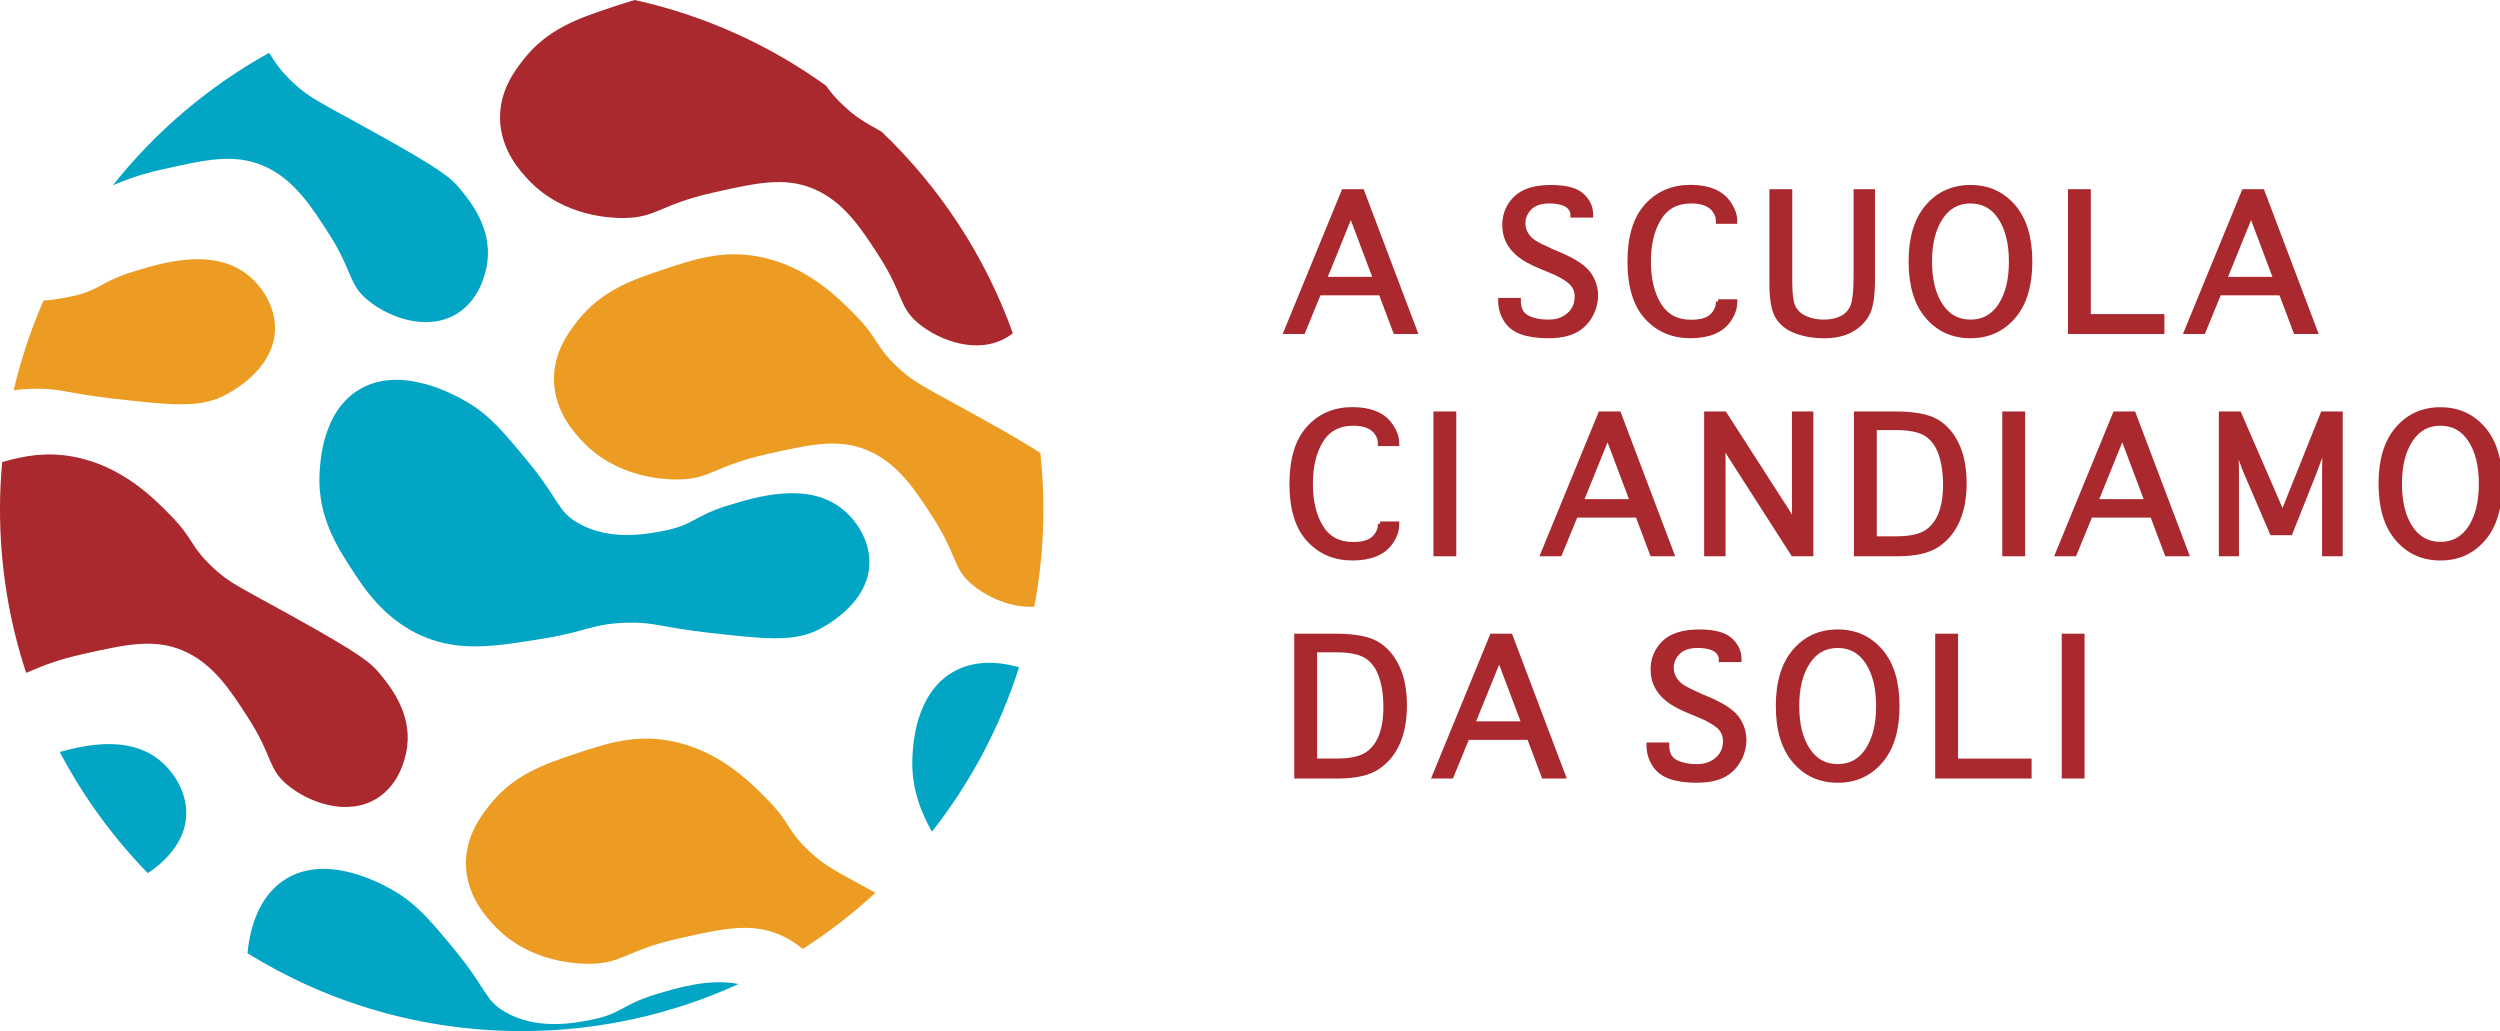 <?xml version="1.0" encoding="utf-8"?>
<!-- Generator: Adobe Illustrator 16.0.3, SVG Export Plug-In . SVG Version: 6.00 Build 0)  -->
<!DOCTYPE svg PUBLIC "-//W3C//DTD SVG 1.1//EN" "http://www.w3.org/Graphics/SVG/1.1/DTD/svg11.dtd">
<svg version="1.1" id="Layer_1" xmlns="http://www.w3.org/2000/svg" xmlns:xlink="http://www.w3.org/1999/xlink" x="0px" y="0px"
	 width="275.546px" height="113.645px" viewBox="0 0 275.546 113.645" enable-background="new 0 0 275.546 113.645"
	 xml:space="preserve">
<path fill="#AA292E" d="M143.622,36.564h-1.875l6.345-15.461h2.035l5.848,15.461h-2.179l-1.603-4.262h-6.826L143.622,36.564z
	 M145.977,30.766h5.625l-2.709-7.194L145.977,30.766z"/>
<path fill="none" stroke="#AA292E" stroke-width="0.5" stroke-miterlimit="10" d="M143.622,36.564h-1.875l6.345-15.461h2.035
	l5.848,15.461h-2.179l-1.603-4.262h-6.826L143.622,36.564z M145.977,30.766h5.625l-2.709-7.194L145.977,30.766z"/>
<path fill="#AA292E" d="M165.377,33.088h2.003v0.097c0,0.854,0.305,1.45,0.914,1.787c0.608,0.336,1.415,0.504,2.419,0.504
	c0.875,0,1.609-0.257,2.203-0.769c0.593-0.514,0.889-1.185,0.889-2.019c0-0.674-0.256-1.229-0.77-1.666
	c-0.512-0.429-1.287-0.851-2.322-1.267l-0.817-0.338c-1.09-0.446-1.907-0.894-2.452-1.338c-0.545-0.44-0.951-0.933-1.217-1.472
	c-0.267-0.54-0.4-1.142-0.4-1.803c0-1.177,0.414-2.164,1.24-2.966c0.828-0.801,2.123-1.2,3.887-1.2c1.613,0,2.748,0.299,3.404,0.896
	c0.657,0.6,0.985,1.299,0.985,2.1v0.097h-2.003v-0.097c0-0.256-0.102-0.508-0.305-0.754c-0.202-0.243-0.506-0.424-0.912-0.537
	c-0.406-0.11-0.85-0.168-1.33-0.168c-0.994,0-1.729,0.248-2.203,0.746c-0.477,0.496-0.713,1.062-0.713,1.689
	c0,0.428,0.111,0.829,0.336,1.204c0.225,0.373,0.533,0.683,0.93,0.927c0.395,0.246,1.063,0.578,2.003,0.994l0.945,0.401
	c1.517,0.661,2.532,1.356,3.044,2.084c0.502,0.726,0.753,1.506,0.753,2.338c0,0.78-0.206,1.532-0.616,2.259
	c-0.412,0.727-0.982,1.278-1.715,1.65c-0.732,0.373-1.706,0.561-2.924,0.561c-1.154,0-2.118-0.136-2.893-0.408
	c-0.774-0.271-1.362-0.726-1.763-1.361c-0.399-0.637-0.601-1.327-0.601-2.075V33.088z"/>
<path fill="none" stroke="#AA292E" stroke-width="0.5" stroke-miterlimit="10" d="M165.377,33.088h2.003v0.097
	c0,0.854,0.305,1.45,0.914,1.787c0.608,0.336,1.415,0.504,2.419,0.504c0.875,0,1.609-0.257,2.203-0.769
	c0.593-0.514,0.889-1.185,0.889-2.019c0-0.674-0.256-1.229-0.77-1.666c-0.512-0.429-1.287-0.851-2.322-1.267l-0.817-0.338
	c-1.09-0.446-1.907-0.894-2.452-1.338c-0.545-0.44-0.951-0.933-1.217-1.472c-0.267-0.54-0.4-1.142-0.4-1.803
	c0-1.177,0.414-2.164,1.24-2.966c0.828-0.801,2.123-1.2,3.887-1.2c1.613,0,2.748,0.299,3.404,0.896c0.657,0.6,0.985,1.299,0.985,2.1
	v0.097h-2.003v-0.097c0-0.256-0.102-0.508-0.305-0.754c-0.202-0.243-0.506-0.424-0.912-0.537c-0.406-0.11-0.85-0.168-1.33-0.168
	c-0.994,0-1.729,0.248-2.203,0.746c-0.477,0.496-0.713,1.062-0.713,1.689c0,0.428,0.111,0.829,0.336,1.204
	c0.225,0.373,0.533,0.683,0.93,0.927c0.395,0.246,1.063,0.578,2.003,0.994l0.945,0.401c1.517,0.661,2.532,1.356,3.044,2.084
	c0.502,0.726,0.753,1.506,0.753,2.338c0,0.78-0.206,1.532-0.616,2.259c-0.412,0.727-0.982,1.278-1.715,1.65
	c-0.732,0.373-1.706,0.561-2.924,0.561c-1.154,0-2.118-0.136-2.893-0.408c-0.774-0.271-1.362-0.726-1.763-1.361
	c-0.399-0.637-0.601-1.327-0.601-2.075V33.088z"/>
<path fill="#AA292E" d="M189.369,33.232h1.858v0.097c0,0.618-0.211,1.243-0.632,1.875c-0.422,0.631-0.997,1.092-1.724,1.386
	c-0.727,0.293-1.575,0.439-2.547,0.439c-1.966,0-3.573-0.684-4.823-2.051s-1.875-3.418-1.875-6.151c0-2.714,0.623-4.761,1.867-6.138
	c1.244-1.379,2.86-2.065,4.848-2.065c0.961,0,1.804,0.147,2.53,0.446c0.727,0.3,1.302,0.77,1.724,1.41
	c0.421,0.642,0.632,1.256,0.632,1.845v0.095h-1.858v-0.095c0-0.375-0.12-0.738-0.36-1.091c-0.24-0.354-0.579-0.616-1.018-0.793
	c-0.438-0.178-0.967-0.266-1.586-0.266c-1.581,0-2.759,0.625-3.534,1.875c-0.773,1.25-1.16,2.842-1.16,4.776
	c0,1.954,0.387,3.554,1.16,4.799c0.775,1.244,1.947,1.867,3.519,1.867c1.077,0,1.845-0.226,2.299-0.675
	c0.454-0.448,0.681-0.944,0.681-1.489V33.232z"/>
<path fill="none" stroke="#AA292E" stroke-width="0.5" stroke-miterlimit="10" d="M189.369,33.232h1.858v0.097
	c0,0.618-0.211,1.243-0.632,1.875c-0.422,0.631-0.997,1.092-1.724,1.386c-0.727,0.293-1.575,0.439-2.547,0.439
	c-1.966,0-3.573-0.684-4.823-2.051s-1.875-3.418-1.875-6.151c0-2.714,0.623-4.761,1.867-6.138c1.244-1.379,2.86-2.065,4.848-2.065
	c0.961,0,1.804,0.147,2.53,0.446c0.727,0.3,1.302,0.77,1.724,1.41c0.421,0.642,0.632,1.256,0.632,1.845v0.095h-1.858v-0.095
	c0-0.375-0.12-0.738-0.36-1.091c-0.24-0.354-0.579-0.616-1.018-0.793c-0.438-0.178-0.967-0.266-1.586-0.266
	c-1.581,0-2.759,0.625-3.534,1.875c-0.773,1.25-1.16,2.842-1.16,4.776c0,1.954,0.387,3.554,1.16,4.799
	c0.775,1.244,1.947,1.867,3.519,1.867c1.077,0,1.845-0.226,2.299-0.675c0.454-0.448,0.681-0.944,0.681-1.489V33.232z"/>
<path fill="#AA292E" d="M195.272,21.104h2.019v9.935c0,1.453,0.142,2.427,0.424,2.923c0.283,0.497,0.725,0.873,1.322,1.131
	c0.598,0.256,1.266,0.383,2.003,0.383c0.705,0,1.333-0.127,1.883-0.383c0.551-0.258,0.958-0.666,1.226-1.226
	c0.268-0.562,0.4-1.739,0.4-3.533v-9.229h1.859v9.758c0,1.806-0.209,3.074-0.625,3.806c-0.417,0.731-1.017,1.308-1.803,1.729
	c-0.785,0.422-1.771,0.634-2.956,0.634c-1.101,0-2.11-0.169-3.028-0.505c-0.919-0.338-1.602-0.862-2.051-1.577
	c-0.449-0.718-0.673-1.929-0.673-3.64V21.104z"/>
<path fill="none" stroke="#AA292E" stroke-width="0.5" stroke-miterlimit="10" d="M195.272,21.104h2.019v9.935
	c0,1.453,0.142,2.427,0.424,2.923c0.283,0.497,0.725,0.873,1.322,1.131c0.598,0.256,1.266,0.383,2.003,0.383
	c0.705,0,1.333-0.127,1.883-0.383c0.551-0.258,0.958-0.666,1.226-1.226c0.268-0.562,0.4-1.739,0.4-3.533v-9.229h1.859v9.758
	c0,1.806-0.209,3.074-0.625,3.806c-0.417,0.731-1.017,1.308-1.803,1.729c-0.785,0.422-1.771,0.634-2.956,0.634
	c-1.101,0-2.11-0.169-3.028-0.505c-0.919-0.338-1.602-0.862-2.051-1.577c-0.449-0.718-0.673-1.929-0.673-3.64V21.104z"/>
<path fill="#AA292E" d="M217.182,37.03c-1.934,0-3.512-0.709-4.734-2.132c-1.224-1.42-1.835-3.444-1.835-6.071
	c0-2.618,0.611-4.638,1.835-6.058c1.223-1.42,2.801-2.131,4.734-2.131s3.512,0.711,4.734,2.131c1.224,1.42,1.834,3.439,1.834,6.058
	c0,2.627-0.61,4.651-1.834,6.071C220.693,36.321,219.115,37.03,217.182,37.03 M217.182,35.475c1.41,0,2.51-0.604,3.301-1.817
	c0.79-1.211,1.185-2.823,1.185-4.83c0-1.998-0.395-3.606-1.185-4.823c-0.791-1.218-1.891-1.828-3.301-1.828
	c-1.399,0-2.497,0.61-3.292,1.828c-0.796,1.217-1.194,2.825-1.194,4.823c0,2.007,0.398,3.619,1.194,4.83
	C214.685,34.87,215.782,35.475,217.182,35.475"/>
<path fill="none" stroke="#AA292E" stroke-width="0.5" stroke-miterlimit="10" d="M217.182,37.03c-1.934,0-3.512-0.709-4.734-2.132
	c-1.224-1.42-1.835-3.444-1.835-6.071c0-2.618,0.611-4.638,1.835-6.058c1.223-1.42,2.801-2.131,4.734-2.131s3.512,0.711,4.734,2.131
	c1.224,1.42,1.834,3.439,1.834,6.058c0,2.627-0.61,4.651-1.834,6.071C220.693,36.321,219.115,37.03,217.182,37.03z M217.182,35.475
	c1.41,0,2.51-0.604,3.301-1.817c0.79-1.211,1.185-2.823,1.185-4.83c0-1.998-0.395-3.606-1.185-4.823
	c-0.791-1.218-1.891-1.828-3.301-1.828c-1.399,0-2.497,0.61-3.292,1.828c-0.796,1.217-1.194,2.825-1.194,4.823
	c0,2.007,0.398,3.619,1.194,4.83C214.685,34.87,215.782,35.475,217.182,35.475z"/>
<polygon fill="#AA292E" points="228.18,36.564 228.18,21.104 230.198,21.104 230.198,34.868 238.306,34.868 238.306,36.564 "/>
<polygon fill="none" stroke="#AA292E" stroke-width="0.5" stroke-miterlimit="10" points="228.18,36.564 228.18,21.104 
	230.198,21.104 230.198,34.868 238.306,34.868 238.306,36.564 "/>
<path fill="#AA292E" d="M242.847,36.564h-1.875l6.346-15.461h2.034l5.849,15.461h-2.18l-1.602-4.262h-6.826L242.847,36.564z
	 M245.202,30.766h5.624l-2.708-7.194L245.202,30.766z"/>
<path fill="none" stroke="#AA292E" stroke-width="0.5" stroke-miterlimit="10" d="M242.847,36.564h-1.875l6.346-15.461h2.034
	l5.849,15.461h-2.18l-1.602-4.262h-6.826L242.847,36.564z M245.202,30.766h5.624l-2.708-7.194L245.202,30.766z"/>
<path fill="#AA292E" d="M152.113,57.728h1.858v0.098c0,0.617-0.211,1.242-0.632,1.875c-0.422,0.631-0.997,1.092-1.723,1.385
	c-0.728,0.293-1.576,0.439-2.547,0.439c-1.967,0-3.574-0.684-4.824-2.051s-1.875-3.418-1.875-6.151c0-2.714,0.623-4.761,1.867-6.138
	c1.244-1.379,2.86-2.065,4.848-2.065c0.961,0,1.804,0.147,2.531,0.446c0.726,0.3,1.301,0.77,1.723,1.41
	c0.421,0.642,0.632,1.256,0.632,1.845v0.095h-1.858v-0.095c0-0.375-0.119-0.738-0.361-1.091c-0.239-0.354-0.578-0.616-1.016-0.793
	c-0.438-0.178-0.968-0.266-1.587-0.266c-1.581,0-2.759,0.625-3.534,1.875c-0.773,1.25-1.16,2.842-1.16,4.776
	c0,1.954,0.387,3.553,1.16,4.799c0.775,1.244,1.947,1.867,3.519,1.867c1.077,0,1.845-0.227,2.299-0.676
	c0.454-0.447,0.681-0.943,0.681-1.488V57.728z"/>
<path fill="none" stroke="#AA292E" stroke-width="0.5" stroke-miterlimit="10" d="M152.113,57.728h1.858v0.098
	c0,0.617-0.211,1.242-0.632,1.875c-0.422,0.631-0.997,1.092-1.723,1.385c-0.728,0.293-1.576,0.439-2.547,0.439
	c-1.967,0-3.574-0.684-4.824-2.051s-1.875-3.418-1.875-6.151c0-2.714,0.623-4.761,1.867-6.138c1.244-1.379,2.86-2.065,4.848-2.065
	c0.961,0,1.804,0.147,2.531,0.446c0.726,0.3,1.301,0.77,1.723,1.41c0.421,0.642,0.632,1.256,0.632,1.845v0.095h-1.858v-0.095
	c0-0.375-0.119-0.738-0.361-1.091c-0.239-0.354-0.578-0.616-1.016-0.793c-0.438-0.178-0.968-0.266-1.587-0.266
	c-1.581,0-2.759,0.625-3.534,1.875c-0.773,1.25-1.16,2.842-1.16,4.776c0,1.954,0.387,3.553,1.16,4.799
	c0.775,1.244,1.947,1.867,3.519,1.867c1.077,0,1.845-0.227,2.299-0.676c0.454-0.447,0.681-0.943,0.681-1.488V57.728z"/>
<rect x="158.24" y="45.601" fill="#AA292E" width="2.02" height="15.461"/>
<rect x="158.24" y="45.601" fill="none" stroke="#AA292E" stroke-width="0.5" stroke-miterlimit="10" width="2.02" height="15.461"/>
<path fill="#AA292E" d="M171.922,61.06h-1.875l6.344-15.46h2.035l5.849,15.46h-2.179l-1.603-4.262h-6.826L171.922,61.06z
	 M174.276,55.261h5.624l-2.708-7.194L174.276,55.261z"/>
<path fill="none" stroke="#AA292E" stroke-width="0.5" stroke-miterlimit="10" d="M171.922,61.06h-1.875l6.344-15.46h2.035
	l5.849,15.46h-2.179l-1.603-4.262h-6.826L171.922,61.06z M174.276,55.261h5.624l-2.708-7.194L174.276,55.261z"/>
<polygon fill="#AA292E" points="189.937,61.06 188.078,61.06 188.078,45.6 190.081,45.6 197.146,56.589 197.788,57.808 
	197.756,56.589 197.756,45.6 199.615,45.6 199.615,61.06 197.628,61.06 190.546,50.021 189.905,48.771 189.937,50.021 "/>
<polygon fill="none" stroke="#AA292E" stroke-width="0.5" stroke-miterlimit="10" points="189.937,61.06 188.078,61.06 
	188.078,45.6 190.081,45.6 197.146,56.589 197.788,57.808 197.756,56.589 197.756,45.6 199.615,45.6 199.615,61.06 197.628,61.06 
	190.546,50.021 189.905,48.771 189.937,50.021 "/>
<path fill="#AA292E" d="M204.588,61.06V45.6h4.277c2.084,0,3.605,0.28,4.567,0.84c0.961,0.563,1.714,1.422,2.259,2.58
	c0.545,1.16,0.817,2.578,0.817,4.254c0,1.562-0.246,2.912-0.737,4.054c-0.492,1.143-1.23,2.053-2.219,2.723
	c-0.988,0.674-2.454,1.01-4.399,1.01H204.588z M206.606,59.363h2.371c1.421,0,2.492-0.209,3.213-0.625
	c0.722-0.418,1.271-1.066,1.65-1.955c0.379-0.887,0.569-2.004,0.569-3.349c0-1.345-0.175-2.502-0.521-3.468
	c-0.347-0.968-0.879-1.677-1.594-2.131c-0.716-0.453-1.837-0.683-3.365-0.683h-2.323V59.363z"/>
<path fill="none" stroke="#AA292E" stroke-width="0.5" stroke-miterlimit="10" d="M204.588,61.06V45.6h4.277
	c2.084,0,3.605,0.28,4.567,0.84c0.961,0.563,1.714,1.422,2.259,2.58c0.545,1.16,0.817,2.578,0.817,4.254
	c0,1.562-0.246,2.912-0.737,4.054c-0.492,1.143-1.23,2.053-2.219,2.723c-0.988,0.674-2.454,1.01-4.399,1.01H204.588z
	 M206.606,59.363h2.371c1.421,0,2.492-0.209,3.213-0.625c0.722-0.418,1.271-1.066,1.65-1.955c0.379-0.887,0.569-2.004,0.569-3.349
	c0-1.345-0.175-2.502-0.521-3.468c-0.347-0.968-0.879-1.677-1.594-2.131c-0.716-0.453-1.837-0.683-3.365-0.683h-2.323V59.363z"/>
<rect x="220.938" y="45.601" fill="#AA292E" width="2.02" height="15.461"/>
<rect x="220.938" y="45.601" fill="none" stroke="#AA292E" stroke-width="0.5" stroke-miterlimit="10" width="2.02" height="15.461"/>
<path fill="#AA292E" d="M228.651,61.06h-1.875l6.345-15.46h2.035l5.848,15.46h-2.179l-1.603-4.262h-6.825L228.651,61.06z
	 M231.006,55.261h5.624l-2.708-7.194L231.006,55.261z"/>
<path fill="none" stroke="#AA292E" stroke-width="0.5" stroke-miterlimit="10" d="M228.651,61.06h-1.875l6.345-15.46h2.035
	l5.848,15.46h-2.179l-1.603-4.262h-6.825L228.651,61.06z M231.006,55.261h5.624l-2.708-7.194L231.006,55.261z"/>
<polygon fill="#AA292E" points="246.522,61.06 244.809,61.06 244.809,45.6 246.794,45.6 251.585,56.638 256.008,45.6 257.962,45.6 
	257.962,61.06 256.185,61.06 256.185,51.848 256.232,49.077 256.185,49.077 255.174,51.848 252.436,58.74 250.416,58.74 
	247.437,51.816 246.522,49.316 246.475,49.316 246.522,51.816 "/>
<polygon fill="none" stroke="#AA292E" stroke-width="0.5" stroke-miterlimit="10" points="246.522,61.06 244.809,61.06 
	244.809,45.6 246.794,45.6 251.585,56.638 256.008,45.6 257.962,45.6 257.962,61.06 256.185,61.06 256.185,51.848 256.232,49.077 
	256.185,49.077 255.174,51.848 252.436,58.74 250.416,58.74 247.437,51.816 246.522,49.316 246.475,49.316 246.522,51.816 "/>
<path fill="#AA292E" d="M268.977,61.527c-1.934,0-3.512-0.709-4.734-2.133c-1.224-1.42-1.835-3.443-1.835-6.071
	c0-2.618,0.611-4.638,1.835-6.058c1.223-1.42,2.801-2.131,4.734-2.131s3.512,0.711,4.735,2.131c1.223,1.42,1.834,3.439,1.834,6.058
	c0,2.627-0.611,4.651-1.834,6.071C272.488,60.818,270.91,61.527,268.977,61.527 M268.977,59.97c1.41,0,2.51-0.604,3.301-1.816
	c0.79-1.211,1.186-2.824,1.186-4.831c0-1.998-0.396-3.606-1.186-4.823c-0.791-1.218-1.891-1.828-3.301-1.828
	c-1.399,0-2.497,0.61-3.292,1.828c-0.796,1.217-1.194,2.825-1.194,4.823c0,2.006,0.398,3.62,1.194,4.831
	C266.479,59.367,267.577,59.97,268.977,59.97"/>
<path fill="none" stroke="#AA292E" stroke-width="0.5" stroke-miterlimit="10" d="M268.977,61.527c-1.934,0-3.512-0.709-4.734-2.133
	c-1.224-1.42-1.835-3.443-1.835-6.071c0-2.618,0.611-4.638,1.835-6.058c1.223-1.42,2.801-2.131,4.734-2.131s3.512,0.711,4.735,2.131
	c1.223,1.42,1.834,3.439,1.834,6.058c0,2.627-0.611,4.651-1.834,6.071C272.488,60.818,270.91,61.527,268.977,61.527z M268.977,59.97
	c1.41,0,2.51-0.604,3.301-1.816c0.79-1.211,1.186-2.824,1.186-4.831c0-1.998-0.396-3.606-1.186-4.823
	c-0.791-1.218-1.891-1.828-3.301-1.828c-1.399,0-2.497,0.61-3.292,1.828c-0.796,1.217-1.194,2.825-1.194,4.823
	c0,2.006,0.398,3.62,1.194,4.831C266.479,59.367,267.577,59.97,268.977,59.97z"/>
<path fill="#AA292E" d="M142.9,85.556V70.093h4.277c2.084,0,3.605,0.283,4.567,0.842c0.961,0.563,1.714,1.42,2.259,2.58
	c0.545,1.158,0.817,2.576,0.817,4.254c0,1.561-0.246,2.91-0.737,4.053c-0.492,1.145-1.23,2.053-2.219,2.725s-2.454,1.01-4.398,1.01
	H142.9z M144.92,83.857h2.37c1.421,0,2.492-0.207,3.214-0.625c0.721-0.416,1.271-1.066,1.649-1.955
	c0.379-0.887,0.569-2.002,0.569-3.348c0-1.344-0.174-2.502-0.521-3.467c-0.347-0.967-0.879-1.678-1.594-2.131
	c-0.717-0.455-1.838-0.684-3.365-0.684h-2.322V83.857z"/>
<path fill="none" stroke="#AA292E" stroke-width="0.5" stroke-miterlimit="10" d="M142.9,85.556V70.093h4.277
	c2.084,0,3.605,0.283,4.567,0.842c0.961,0.563,1.714,1.42,2.259,2.58c0.545,1.158,0.817,2.576,0.817,4.254
	c0,1.561-0.246,2.91-0.737,4.053c-0.492,1.145-1.23,2.053-2.219,2.725s-2.454,1.01-4.398,1.01H142.9z M144.92,83.857h2.37
	c1.421,0,2.492-0.207,3.214-0.625c0.721-0.416,1.271-1.066,1.649-1.955c0.379-0.887,0.569-2.002,0.569-3.348
	c0-1.344-0.174-2.502-0.521-3.467c-0.347-0.967-0.879-1.678-1.594-2.131c-0.717-0.455-1.838-0.684-3.365-0.684h-2.322V83.857z"/>
<path fill="#AA292E" d="M159.972,85.556h-1.875l6.345-15.463h2.035l5.848,15.463h-2.179l-1.603-4.262h-6.826L159.972,85.556z
	 M162.326,79.755h5.624l-2.708-7.191L162.326,79.755z"/>
<path fill="none" stroke="#AA292E" stroke-width="0.5" stroke-miterlimit="10" d="M159.972,85.556h-1.875l6.345-15.463h2.035
	l5.848,15.463h-2.179l-1.603-4.262h-6.826L159.972,85.556z M162.326,79.755h5.624l-2.708-7.191L162.326,79.755z"/>
<path fill="#AA292E" d="M181.727,82.08h2.003v0.098c0,0.852,0.306,1.447,0.914,1.783c0.608,0.338,1.415,0.508,2.419,0.508
	c0.875,0,1.61-0.258,2.203-0.771c0.593-0.512,0.889-1.184,0.889-2.018c0-0.674-0.256-1.229-0.769-1.666
	c-0.514-0.428-1.287-0.852-2.323-1.268l-0.816-0.336c-1.091-0.449-1.908-0.893-2.453-1.338c-0.545-0.443-0.951-0.934-1.217-1.473
	c-0.267-0.539-0.4-1.143-0.4-1.805c0-1.174,0.414-2.16,1.24-2.963c0.828-0.803,2.123-1.203,3.887-1.203
	c1.612,0,2.748,0.301,3.404,0.898c0.657,0.598,0.985,1.297,0.985,2.098v0.1h-2.003v-0.1c0-0.256-0.101-0.506-0.304-0.752
	s-0.507-0.426-0.913-0.537c-0.406-0.109-0.85-0.168-1.33-0.168c-0.994,0-1.729,0.248-2.203,0.744
	c-0.477,0.498-0.713,1.063-0.713,1.691c0,0.428,0.111,0.83,0.336,1.203c0.225,0.375,0.534,0.682,0.93,0.928s1.063,0.576,2.004,0.994
	l0.944,0.4c1.516,0.662,2.532,1.355,3.044,2.082c0.502,0.727,0.753,1.508,0.753,2.342c0,0.777-0.206,1.531-0.616,2.258
	c-0.412,0.727-0.982,1.275-1.715,1.65c-0.731,0.373-1.705,0.561-2.924,0.561c-1.154,0-2.118-0.135-2.893-0.41
	c-0.774-0.271-1.362-0.723-1.762-1.361c-0.4-0.635-0.602-1.326-0.602-2.072V82.08z"/>
<path fill="none" stroke="#AA292E" stroke-width="0.5" stroke-miterlimit="10" d="M181.727,82.08h2.003v0.098
	c0,0.852,0.306,1.447,0.914,1.783c0.608,0.338,1.415,0.508,2.419,0.508c0.875,0,1.61-0.258,2.203-0.771
	c0.593-0.512,0.889-1.184,0.889-2.018c0-0.674-0.256-1.229-0.769-1.666c-0.514-0.428-1.287-0.852-2.323-1.268l-0.816-0.336
	c-1.091-0.449-1.908-0.893-2.453-1.338c-0.545-0.443-0.951-0.934-1.217-1.473c-0.267-0.539-0.4-1.143-0.4-1.805
	c0-1.174,0.414-2.16,1.24-2.963c0.828-0.803,2.123-1.203,3.887-1.203c1.612,0,2.748,0.301,3.404,0.898
	c0.657,0.598,0.985,1.297,0.985,2.098v0.1h-2.003v-0.1c0-0.256-0.101-0.506-0.304-0.752s-0.507-0.426-0.913-0.537
	c-0.406-0.109-0.85-0.168-1.33-0.168c-0.994,0-1.729,0.248-2.203,0.744c-0.477,0.498-0.713,1.063-0.713,1.691
	c0,0.428,0.111,0.83,0.336,1.203c0.225,0.375,0.534,0.682,0.93,0.928s1.063,0.576,2.004,0.994l0.944,0.4
	c1.516,0.662,2.532,1.355,3.044,2.082c0.502,0.727,0.753,1.508,0.753,2.342c0,0.777-0.206,1.531-0.616,2.258
	c-0.412,0.727-0.982,1.275-1.715,1.65c-0.731,0.373-1.705,0.561-2.924,0.561c-1.154,0-2.118-0.135-2.893-0.41
	c-0.774-0.271-1.362-0.723-1.762-1.361c-0.4-0.635-0.602-1.326-0.602-2.072V82.08z"/>
<path fill="#AA292E" d="M202.546,86.023c-1.933,0-3.512-0.711-4.733-2.133c-1.225-1.422-1.835-3.443-1.835-6.072
	c0-2.619,0.61-4.637,1.835-6.059c1.222-1.42,2.801-2.131,4.733-2.131c1.935,0,3.513,0.711,4.735,2.131
	c1.223,1.422,1.834,3.439,1.834,6.059c0,2.629-0.611,4.65-1.834,6.072S204.48,86.023,202.546,86.023 M202.546,84.466
	c1.41,0,2.511-0.604,3.302-1.816c0.79-1.213,1.185-2.824,1.185-4.832c0-1.996-0.395-3.605-1.185-4.824
	c-0.791-1.215-1.892-1.826-3.302-1.826c-1.398,0-2.497,0.611-3.292,1.826c-0.796,1.219-1.193,2.828-1.193,4.824
	c0,2.008,0.397,3.619,1.193,4.832C200.049,83.863,201.147,84.466,202.546,84.466"/>
<path fill="none" stroke="#AA292E" stroke-width="0.5" stroke-miterlimit="10" d="M202.546,86.023c-1.933,0-3.512-0.711-4.733-2.133
	c-1.225-1.422-1.835-3.443-1.835-6.072c0-2.619,0.61-4.637,1.835-6.059c1.222-1.42,2.801-2.131,4.733-2.131
	c1.935,0,3.513,0.711,4.735,2.131c1.223,1.422,1.834,3.439,1.834,6.059c0,2.629-0.611,4.65-1.834,6.072
	S204.48,86.023,202.546,86.023z M202.546,84.466c1.41,0,2.511-0.604,3.302-1.816c0.79-1.213,1.185-2.824,1.185-4.832
	c0-1.996-0.395-3.605-1.185-4.824c-0.791-1.215-1.892-1.826-3.302-1.826c-1.398,0-2.497,0.611-3.292,1.826
	c-0.796,1.219-1.193,2.828-1.193,4.824c0,2.008,0.397,3.619,1.193,4.832C200.049,83.863,201.147,84.466,202.546,84.466z"/>
<polygon fill="#AA292E" points="213.544,85.556 213.544,70.093 215.563,70.093 215.563,83.859 223.67,83.859 223.67,85.556 "/>
<polygon fill="none" stroke="#AA292E" stroke-width="0.5" stroke-miterlimit="10" points="213.544,85.556 213.544,70.093 
	215.563,70.093 215.563,83.859 223.67,83.859 223.67,85.556 "/>
<rect x="227.49" y="70.093" fill="#AA292E" width="2.019" height="15.463"/>
<rect x="227.49" y="70.093" fill="none" stroke="#AA292E" stroke-width="0.5" stroke-miterlimit="10" width="2.019" height="15.463"/>
<path fill="#03A5C5" d="M60.02,70.361c4.635-0.76,5.264-1.617,9.06-1.725c3.093-0.086,3.454,0.461,8.843,1.08
	C84.146,70.429,87.314,70.759,90,69.5c0.535-0.25,5.672-2.756,5.824-7.332c0.086-2.604-1.469-4.959-3.235-6.256
	c-3.815-2.801-9.259-1.143-12.294-0.217c-3.803,1.158-3.751,2.143-7.118,2.805c-1.845,0.361-5.983,1.176-9.489-0.863
	c-2.285-1.328-1.988-2.52-5.608-6.902c-2.556-3.092-4.13-4.999-6.687-6.471c-1.129-0.65-7.205-4.148-11.863-1.294
	c-3.981,2.441-4.246,7.886-4.313,9.274c-0.226,4.648,1.962,8.042,3.451,10.353c1.409,2.186,3.687,5.721,7.979,7.549
	C50.734,71.886,54.67,71.24,60.02,70.361"/>
<path fill="#EC9C22" d="M12.408,43.927c6.226,0.714,9.393,1.045,12.078-0.216c0.534-0.251,5.672-2.755,5.823-7.333
	c0.086-2.602-1.467-4.957-3.235-6.255c-3.814-2.8-9.259-1.141-12.293-0.216c-3.803,1.16-3.75,2.142-7.119,2.804
	c-0.688,0.136-1.694,0.333-2.869,0.422c-1.379,3.155-2.486,6.457-3.285,9.877c0.589-0.082,1.251-0.139,2.057-0.161
	C6.658,42.761,7.019,43.309,12.408,43.927"/>
<path fill="#03A5C5" d="M104.879,74.16c-3.98,2.441-4.246,7.885-4.313,9.273c-0.166,3.393,0.955,6.113,2.15,8.234
	c4.213-5.355,7.494-11.479,9.601-18.123C110.039,72.904,107.272,72.693,104.879,74.16"/>
<path fill="#03A5C5" d="M28.926,18.231c3.397,1.411,5.35,4.455,7.332,7.55c2.68,4.178,2.078,5.494,4.314,7.333
	c2.273,1.868,6.456,3.437,9.706,1.511c2.907-1.726,3.383-5.247,3.45-5.824c0.441-3.77-1.918-6.639-3.02-7.98
	c-1.017-1.238-2.068-2.128-9.49-6.255c-6.053-3.366-7.019-3.701-8.843-5.393c-1.604-1.489-2.028-2.315-2.715-3.35
	c-6.663,3.694-12.515,8.673-17.222,14.601c1.216-0.51,2.744-1.146,5.486-1.76C22.676,17.598,25.742,16.911,28.926,18.231"/>
<path fill="#03A5C5" d="M72.281,109.595c-3.803,1.16-3.75,2.145-7.118,2.805c-1.845,0.363-5.983,1.176-9.49-0.863
	c-2.284-1.326-1.987-2.518-5.608-6.902c-2.555-3.092-4.129-4.998-6.686-6.469c-1.129-0.65-7.206-4.15-11.863-1.295
	c-3.277,2.01-4.035,6.053-4.238,8.195c8.781,5.438,19.135,8.578,30.223,8.578c8.529,0,16.622-1.859,23.902-5.189
	C78.137,107.812,74.541,108.908,72.281,109.595"/>
<path fill="#03A5C5" d="M20.525,89.818c0.086-2.602-1.467-4.957-3.234-6.254c-3.219-2.361-7.594-1.551-10.706-0.684
	c2.587,4.918,5.866,9.414,9.707,13.359C17.992,95.105,20.422,92.947,20.525,89.818"/>
<path fill="#EC9C22" d="M84.569,88.109c-1.816-1.854-5.382-5.496-10.784-6.469c-3.959-0.713-7.08,0.336-10.568,1.51
	c-3.138,1.055-6.638,2.23-9.274,5.607c-0.901,1.152-2.622,3.355-2.589,6.471c0.039,3.57,2.358,5.986,3.236,6.902
	c3.854,4.018,9.221,4.105,10.353,4.098c3.729-0.029,3.96-1.467,9.921-2.805c4.75-1.064,7.816-1.752,11-0.432
	c0.982,0.408,1.843,0.957,2.619,1.6c2.852-1.826,5.529-3.902,8.006-6.189c-4.584-2.521-5.532-2.945-7.174-4.469
	C86.68,91.49,87.234,90.833,84.569,88.109"/>
<path fill="#EC9C22" d="M99.02,40.554c-2.636-2.443-2.08-3.102-4.744-5.822c-1.816-1.856-5.381-5.498-10.785-6.472
	c-3.959-0.713-7.08,0.337-10.568,1.51c-3.137,1.056-6.637,2.231-9.275,5.607c-0.899,1.154-2.621,3.357-2.588,6.471
	c0.039,3.571,2.358,5.988,3.235,6.902c3.856,4.018,9.223,4.107,10.353,4.098c3.729-0.028,3.961-1.467,9.922-2.804
	c4.75-1.064,7.817-1.753,11-0.431c3.398,1.411,5.351,4.455,7.334,7.548c2.679,4.178,2.078,5.496,4.313,7.334
	c1.628,1.338,4.237,2.521,6.781,2.377c0.655-3.475,1.004-7.063,1.004-10.729c0-2.101-0.116-4.174-0.335-6.216
	c-1.335-0.877-3.396-2.088-6.803-3.98C101.811,42.58,100.844,42.245,99.02,40.554"/>
<path fill="#A9292E" d="M20.082,71.673c3.398,1.41,5.35,4.455,7.334,7.549c2.678,4.178,2.077,5.494,4.313,7.334
	c2.272,1.867,6.456,3.436,9.706,1.51c2.908-1.725,3.383-5.246,3.451-5.824c0.44-3.77-1.918-6.639-3.021-7.98
	c-1.017-1.238-2.067-2.127-9.489-6.256c-6.054-3.365-7.02-3.699-8.844-5.391c-2.636-2.445-2.08-3.102-4.744-5.824
	c-1.816-1.854-5.383-5.498-10.785-6.47c-2.877-0.519-5.313-0.104-7.767,0.61C0.082,52.649,0,54.386,0,56.144
	c0,6.295,1.014,12.35,2.883,18.018c1.354-0.547,2.897-1.316,6.199-2.057C13.832,71.039,16.899,70.353,20.082,71.673"/>
<path fill="#A9292E" d="M57.701,6.558c-0.901,1.152-2.623,3.355-2.589,6.472c0.038,3.569,2.358,5.986,3.235,6.9
	c3.855,4.02,9.223,4.107,10.354,4.1c3.729-0.031,3.959-1.468,9.92-2.805c4.75-1.064,7.817-1.753,11-0.432
	c3.398,1.411,5.351,4.455,7.334,7.549c2.679,4.178,2.078,5.495,4.313,7.333c2.272,1.869,6.456,3.438,9.706,1.51
	c0.238-0.141,0.455-0.297,0.661-0.46c-3.056-8.514-8.058-16.1-14.476-22.216c-2.082-1.151-2.904-1.678-4.086-2.773
	c-1.035-0.96-1.578-1.645-2.017-2.285C84.838,4.972,77.689,1.708,69.955,0c-0.982,0.28-1.965,0.609-2.98,0.951
	C63.838,2.005,60.338,3.182,57.701,6.558"/>
</svg>
